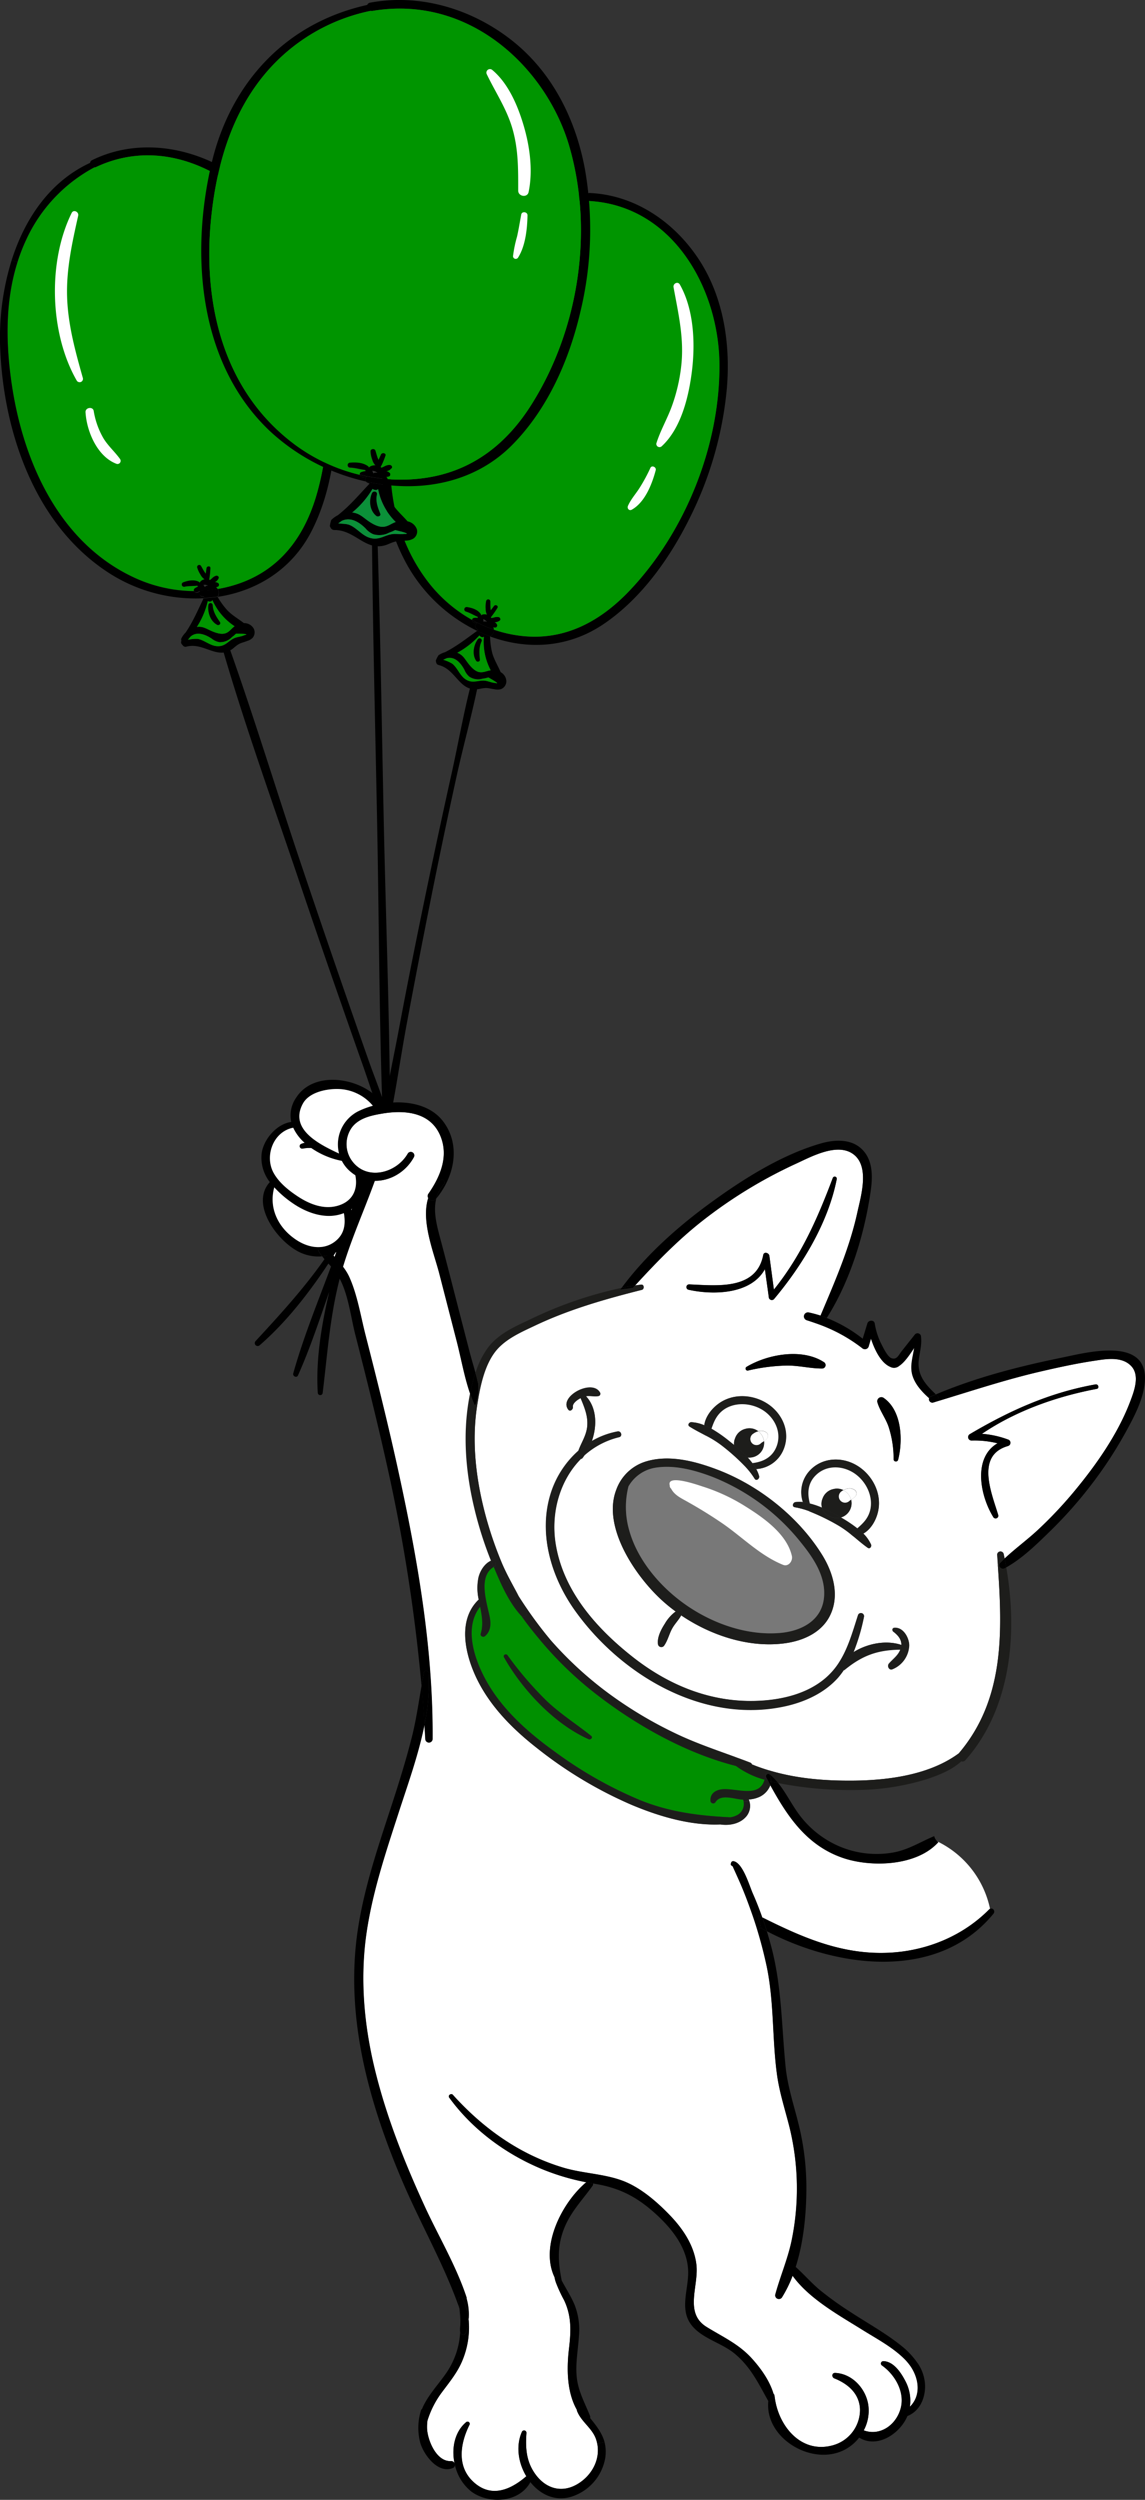 <?xml version="1.0" encoding="UTF-8"?> <svg xmlns="http://www.w3.org/2000/svg" viewBox="0 0 419.53 915.69"><rect x="0" y="0" width="419.53" height="915.69" fill="#333333" stroke="none"/> <defs> <style>.cls-1{fill:#fff;}.cls-2{fill:#1d1d1b;}.cls-3{fill:#009000;}.cls-4{fill:#787878;}.cls-5{fill:#009500;}.cls-6{fill:#0b9039;}</style> </defs> <title>Лайка1</title> <g id="Слой_2" data-name="Слой 2"> <g id="Слой_30" data-name="Слой 30"> <path class="cls-1" d="M276.74,541.89c.62,1,1.9,0,1.65-.95a11.62,11.62,0,0,0-1.06-2.57,11.52,11.52,0,0,0,9.71-6.55c2.68-5.67.7-12.06-3.81-16s-11.94-5.54-17.83-2.56c-3.42,1.73-6.63,5.31-7.13,9.07a13.59,13.59,0,0,0-4.73-1.12c-.79,0-1.5,1-.67,1.58,1.95,1.24,4,2.25,5.95,3.31a37.5,37.5,0,0,1,6.31,4,77.57,77.57,0,0,1,8.36,7.57A27.4,27.4,0,0,1,276.74,541.89ZM301.61,570c-8.66-14.08-23.43-25.85-39.14-31.66-8-3-17.47-5.38-25.89-2.65a16.69,16.69,0,0,0-10.49,10.15c-5.43,13.88,7.37,32.32,17.23,41.07,1.42,1.26,2.91,2.47,4.49,3.62a14.58,14.58,0,0,0-3.95,4.45c-1.3,2-2.82,4.88-2.53,7.35a1.25,1.25,0,0,0,2.31.63c1.32-1.9,1.82-4.34,3-6.37.92-1.61,2.33-3,3.2-4.64,10.88,7.37,24.73,11.94,37.74,10.27,6.73-.86,13.54-3.81,16.7-10C308,584.94,305.65,576.58,301.61,570Zm28.9,32.79c-5.53-1.85-12.35-.6-17.53,2.65a73.29,73.29,0,0,0,3.84-13,1.14,1.14,0,0,0-2.19-.6c-2,6.18-3.69,12.42-7.2,17.69a26,26,0,0,1-5.07,5.67c-6.49,5.4-15.24,7.54-23.5,8-17.7,1-33.7-5.55-47.35-16.44-13.15-10.47-25-24-27.74-41.15-1.79-11.35,1.56-23.19,9.27-31a.94.94,0,0,0,.67-.37c.25-.31.5-.63.73-1a29.35,29.35,0,0,1,12.66-6.62c1.36-.33.77-2.32-.57-2.07a29.45,29.45,0,0,0-9.43,3.52c2-5.59,1.82-12.23-2.17-16.45,1.58-.26,3.13.27,4.68-.07a.85.85,0,0,0,.5-1.23c-2.9-5.21-15.33,1.52-11.63,6.22.7.88,1.82-.12,1.68-1-.2-1.27,1.41-2.5,2.82-3.24,1.34,3.25,2.66,6.23,2.46,9.92s-2.15,6.24-3.27,9.38a34.9,34.9,0,0,0-10.44,16.58c-4.12,14.38.62,29.86,9,41.74,16.95,23.89,47.24,41.81,77.14,35.25,7.23-1.59,14.43-4.88,19.41-10.51a28.73,28.73,0,0,0,2-2.62,1.53,1.53,0,0,0,.41-.23c6.52-5.34,12.12-7.29,20.41-7.39-.77,2.19-2.69,3.46-4.18,5.18-.72.84-.05,2.47,1.19,2a9.86,9.86,0,0,0,6.22-8.75c0-2.83-2.19-6.7-5.43-6.38a.73.73,0,0,0-.36,1.35C329.32,599.26,330.56,600.73,330.51,602.79ZM178.1,555.08c-3.45-13-5.09-26.68-3-40,.14-.91.29-1.84.46-2.79,1-5.68,2.54-11.88,5.8-16.41,3.54-4.94,9.65-7.56,15-10.09,12.54-5.94,25.69-9.68,39.09-13.06,1-.26.86-2.07-.26-1.92-.74.1-1.48.2-2.22.32,7.79-8.5,15.7-16.67,24.83-23.83a171.7,171.7,0,0,1,34.46-20.94c5.39-2.47,14.57-7.45,20.37-3.51,6.4,4.34,3.13,15.23,1.81,21.26-2.92,13.42-8.27,25.53-13.55,38.06-1.38-.44-2.78-.82-4.21-1.13a1.47,1.47,0,0,0-.79,2.84c1.53.48,3,1,4.5,1.53a58.51,58.51,0,0,1,15.79,8.68,1.46,1.46,0,0,0,2.4-.64l.84-2.85c1.38,4.23,3.72,8.94,7.05,10.35a2.89,2.89,0,0,0,3.21-.3c2.08-1.37,3.92-4.15,5.59-6.68-.45,3.53-1.76,6.94-.5,10.56,1.1,3.17,3.47,5.66,5.93,7.89a1.24,1.24,0,0,0,1.42,1.61l.89-.27.26-.08c12.68-3.82,25.2-8,38.12-11,6.63-1.55,13.32-3,20.06-4,4.18-.64,9.78-1.55,13.17,1.83s1.23,9.28-.28,13.25c-4.59,12-12.64,23.42-20.85,33.26A153.87,153.87,0,0,1,381,560.21c-4,3.82-8.63,7.14-12.68,10.94-.12-.59-.24-1.18-.37-1.76a1.21,1.21,0,0,0-2.36.32l.27,3.88c1.69,24.31,2.56,49.1-14.3,68.91l0,0c-10.73,7.91-25.8,9.86-38.67,10-10.69.09-21-.79-30.9-3.78-2.08-.62-4.15-1.34-6.19-2.16a1.21,1.21,0,0,0-.74-.71c-1.62-.63-3.24-1.23-4.86-1.82l-.29-.11c-7.57-2.77-15.16-5.33-22.47-8.87a150.37,150.37,0,0,1-24.86-15,134.63,134.63,0,0,1-20.49-18.93,152.14,152.14,0,0,1-11.84-16.26c-2.18-4.1-4.5-8.12-6.29-12.43A139.42,139.42,0,0,1,178.1,555.08Zm224-46.08c1.08-.2.62-1.83-.45-1.64-16.81,3-31.48,9.59-46.07,18.22a1.26,1.26,0,0,0,.63,2.33,35.17,35.17,0,0,1,9.54,1c-9.08,5.32-6.41,19.25-1.47,27.16a1,1,0,0,0,1.77-.75c-2.29-7.79-8.55-22,3.58-25.42a1.23,1.23,0,0,0,0-2.35,34.58,34.58,0,0,0-9.58-2.1C372.52,517,387.39,511.78,402.08,509Zm-72.77,26c1.83-7.08,1.41-18.2-5.4-22.77a1.5,1.5,0,0,0-2.18,1.68c1,3.35,3.28,6.12,4.29,9.55a37.49,37.49,0,0,1,1.64,11.31A.84.84,0,0,0,329.31,535Zm-7.05,17c.53-6.58-3.58-12.78-9.11-15.53-5.38-2.68-12-2.1-16.27,2.53a11.53,11.53,0,0,0-2.41,11.46,12.13,12.13,0,0,0-2.76,0c-1,.12-1.43,1.69-.26,1.88a28,28,0,0,1,5.21,1.42,78.17,78.17,0,0,1,10.12,4.86,37,37,0,0,1,6.05,4.3c1.75,1.45,3.45,2.94,5.35,4.28.8.57,1.53-.49,1.21-1.21a13.61,13.61,0,0,0-2.82-4C319.86,560.16,322,555.83,322.26,552ZM306.84,432.14a.76.76,0,0,0-1.46-.4c-5.62,14.93-11.58,28.46-21.58,40.88l-1.65-12.35c-.16-1.15-2-1.71-2.26-.31-2.53,13.07-17.34,11.13-27.22,10.74a1,1,0,0,0-.26,1.94c9.43,2.11,23.09,1.62,28.1-7.53.48,3.5,1,7,1.45,10.5a1.12,1.12,0,0,0,1.87.5C294.22,463.74,303.68,448.2,306.84,432.14Zm-5.32,69.4a1.26,1.26,0,0,0,.63-2.33c-8-5.22-20.64-2.91-28.37,1.72a.74.74,0,0,0,.56,1.35,67.76,67.76,0,0,1,14.25-1.83C293,500.42,297.18,501.57,301.52,501.54Z" transform="translate(-0.25 -0.25)"></path> <path d="M174.11,514.82c-.6-1.33-1.13-2.7-1.61-4.1a64.19,64.19,0,0,1,1.94-7.63c.37,1.34.72,2.68,1,4a15.46,15.46,0,0,1-.25,5.09C174.88,514,174.39,515.43,174.11,514.82Z" transform="translate(-0.25 -0.25)"></path> <path class="cls-2" d="M181.86,573.72a10.13,10.13,0,0,1-.21-2.18,4.75,4.75,0,0,0-1.49.39,137.26,137.26,0,0,1-5.93-18.53c-3.27-13.35-4.5-27.34-2.06-40.94q.15-.86.33-1.74c.48,1.4,1,2.77,1.61,4.1.28.61.77-.78,1.11-2.61l.31.06c-.17,1-.32,1.88-.46,2.79-2.06,13.34-.42,27.06,3,40A139.42,139.42,0,0,0,184,572.44c1.79,4.31,4.11,8.33,6.29,12.43-1.58-2.38-3.19-4.76-4.88-7.1-.51-.71-1.87-.32-1.53.64a57.73,57.73,0,0,0,7.43,13.81l-.1-.09c-4.43-4.81-7.23-11.24-9.77-17.2-.1-.25-.21-.49-.3-.74a6.63,6.63,0,0,1,.79-.43Z" transform="translate(-0.25 -0.25)"></path> <path class="cls-2" d="M175.22,512.21a15.46,15.46,0,0,0,.25-5.09c-.31-1.35-.66-2.69-1-4h0a31.4,31.4,0,0,1,4.67-9.37c3.71-4.84,9.57-7.51,14.93-10A147,147,0,0,1,228,472l-.49.66c.74-.14,1.49-.24,2.24-.33l.75-.09.79-.15a3.32,3.32,0,0,1,.82-.09l.8-.88c.74-.12,1.48-.22,2.22-.32,1.12-.15,1.3,1.66.26,1.92-13.4,3.38-26.55,7.12-39.09,13.06-5.34,2.53-11.45,5.15-15,10.09-3.26,4.53-4.81,10.73-5.8,16.41Z" transform="translate(-0.25 -0.25)"></path> <path class="cls-1" d="M171,887.54c-4.23,3.56-5.37,9.59-4.19,15.11a1.27,1.27,0,0,0-1.23-.9c-5.56.36-8.77-8-8.86-12.13a17.9,17.9,0,0,1,.15-2.68,34.14,34.14,0,0,1,5.4-10.54c2.67-3.59,5.5-7,7.27-11.19a31.37,31.37,0,0,0,2.39-15.4,22.46,22.46,0,0,0-.77-7.61l0-.34c-3.8-11.58-10.34-22.51-15.35-33.4-7.09-15.45-13.46-31.31-17.68-47.8-4.15-16.19-6-33-4-49.63,2-16,7.15-31.46,12.08-46.76,3.29-10.19,7.3-21.24,9.51-32.33q.18,2.7.33,5.4a1.33,1.33,0,0,0,2.65,0c.06-8.1-.24-16.2-.84-24.29-1.84-25-6.49-50-11.82-74.39-3.62-16.56-7.73-33-11.93-49.42-1.77-6.92-3-14.56-5.88-21.1-1.51-3.37-4-5.89-6.37-8.56a12.39,12.39,0,0,0,7-16.37c3.46-2.45,5.76-6.87,5-11,6.85,2,14.46-1.56,18-8.09a1.29,1.29,0,0,0-2.23-1.3c-4.17,7.27-15.36,10.23-20.73,2.23a10.48,10.48,0,0,1,.3-11.9c2.57-3.38,7-4.35,11-5,8.53-1.46,18.19-.54,21.63,8.78,2.72,7.33-.45,14.57-4.63,20.59a1.41,1.41,0,0,0-.06,1.56c-2.7,8.42,2,19.84,4,27.51l6.45,25.05c1.6,6.21,2.75,12.92,4.87,19.08q-.18.88-.33,1.74c-2.44,13.6-1.21,27.59,2.06,40.94a137.26,137.26,0,0,0,5.93,18.53c-2.27,1-3.92,3.56-4.56,6.05a19.27,19.27,0,0,0,.07,8.18c-7.34,7-5.31,18.26-1.75,26.68,4.79,11.32,13.64,20.32,23.19,27.78a153.27,153.27,0,0,0,34.33,20.61c10,4.22,21.62,7.75,32.76,7.28,3.18.49,6.75-.18,9-2.41a6,6,0,0,0,1.62-6.15,3.65,3.65,0,0,0-.25-.53,11.07,11.07,0,0,0,4.07-1,7.74,7.74,0,0,0,3.87-4.23c6.27,11.45,13.28,21.94,26.29,26.53,10.29,3.64,27.28,3.26,35.26-5.65a2.88,2.88,0,0,1-.52-.4A35.54,35.54,0,0,1,363,699.44a1.08,1.08,0,0,0-.31.23C351.93,710.5,337,715.89,321.81,715.6c-15.51-.31-28.86-6.31-42.27-13-1.05-3-2.21-5.89-3.48-8.76s-3.71-11.46-7.19-11.85a.77.77,0,0,0-.74.56l-.12.37a.64.64,0,0,0,.3.72l.18.09a.45.45,0,0,0,.23.2c.22.52.45,1.05.69,1.56.73,1.62,1.47,3.24,2.17,4.86,1.47,3.41,2.79,6.88,4,10.38.73,2,1.42,4.13,2.05,6.21q2,6.59,3.47,13.34c2.83,13.38,2,26.78,3.87,40.19.92,6.53,3,12.79,4.59,19.18a94.38,94.38,0,0,1,.73,41.22c-1.42,6.85-4.18,13.16-6,19.86a1.35,1.35,0,0,0,2.46,1,46,46,0,0,0,3.89-7.9c6,8.41,17,14.47,25.42,19.72,5.35,3.34,11.34,6.46,15.79,11a19,19,0,0,1,1.91,2.31c3.26,4.72,4,10.86-.14,15a15.34,15.34,0,0,0-1.66-9.43c-1.59-3.07-4.32-7.22-8.1-7.28a.87.87,0,0,0-.44,1.61c4.55,3.21,8.11,9.21,7,14.89-1.27,6.42-7.39,11.17-13.7,8.86a15.29,15.29,0,0,0,1.68-9.19c-.85-6.06-5.92-11.63-12.2-11.86-1.23-.05-1.26,1.6-.27,2,5.07,2,9.32,5.67,9.42,11.56a13.51,13.51,0,0,1-9.74,12.88c-11.37,3.3-19.59-6.27-21.34-16.41-.1-.58-.18-1.17-.24-1.75a1.06,1.06,0,0,0-.36-.68c-1.42-4.75-4.53-9.12-7.77-12.74-4.88-5.46-10.71-8-16.78-11.75-8.31-5.15-2.75-15.08-3.71-22.9-.85-6.94-4.91-13-9.63-17.91s-10.81-10.24-17.34-12.7c-6.94-2.61-14.71-2.69-21.85-4.84-16-4.8-29.33-14.38-40.41-26.66-.64-.7-1.91.25-1.34,1,8.35,11.48,20.21,20.33,33.22,25.87a83.86,83.86,0,0,0,17,5.15C206.21,807,198,823,203.42,834.37a13.11,13.11,0,0,0,.41,1.64,51.77,51.77,0,0,0,3.08,6.73c2.83,5.91,2.58,11.48,1.83,17.81-.85,7.23-.85,15.82,2.89,22.43a1.07,1.07,0,0,0,.08.45c1.57,4,5.64,6.3,7,10.48a12.85,12.85,0,0,1,.38,1.48c1.14,5.82-1.93,11.51-7,14.62-6.17,3.8-12.37,1.66-16.16-4.17-3-4.54-3.15-9.25-2.78-14.47a.88.88,0,0,0-1.63-.44c-2.34,5.13-1.38,11.44,1.57,16.37-5.59,4.82-12.55,8.11-19.13,2.29s-5.08-14.26-1.72-21.08A.8.8,0,0,0,171,887.54Z" transform="translate(-0.25 -0.25)"></path> <path class="cls-2" d="M260.31,525.51a1,1,0,0,1-1.42.43.76.76,0,0,1-.34-.41,7.07,7.07,0,0,1-.28-3.22,22.07,22.07,0,0,1,2.68,1.31Z" transform="translate(-0.25 -0.25)"></path> <path class="cls-1" d="M280,528.28l-.61.38-.19.15-.15.13a2.29,2.29,0,1,1-2.78-3.59,5.27,5.27,0,0,1,1.76-.83,5.37,5.37,0,0,1,2.12,3.59s0,0,0,.06Z" transform="translate(-0.25 -0.25)"></path> <path class="cls-2" d="M276,536.22c3.85-.45,7.23-2.09,8.79-6,2-5-.44-10.3-4.66-13.18-4-2.75-10-3.44-14.34-.58-2.83,1.86-3.85,4.38-4.79,7.16a22.07,22.07,0,0,0-2.68-1.31c.5-3.76,3.71-7.34,7.13-9.07,5.89-3,13.19-1.52,17.83,2.56s6.49,10.35,3.81,16a11.52,11.52,0,0,1-9.71,6.55A16.63,16.63,0,0,0,276,536.22Z" transform="translate(-0.25 -0.25)"></path> <path d="M203.42,834.37C198,823,206.21,807,215.05,799.62l2.5.45a1.12,1.12,0,0,1-.22.89c-3.58,5-7.73,9.23-10.15,15-2.84,6.74-2.5,12.73-1.13,19.63l-2.22.44A13.11,13.11,0,0,1,203.42,834.37Z" transform="translate(-0.25 -0.25)"></path> <path class="cls-2" d="M258.82,526.08c-2-1.06-4-2.07-5.95-3.31-.83-.53-.12-1.61.67-1.58a13.59,13.59,0,0,1,4.73,1.12,7.07,7.07,0,0,0,.28,3.22.76.76,0,0,0,.34.41Z" transform="translate(-0.25 -0.25)"></path> <path class="cls-2" d="M274,536.36a.7.7,0,0,0-.39,1.22l-.07.06a77.57,77.57,0,0,0-8.36-7.57,37.5,37.5,0,0,0-6.31-4l.07-.14a1,1,0,0,0,1.42-.43l.64-1.89a50,50,0,0,1,6.58,4.58c.55.43,1.12.89,1.7,1.37a5,5,0,0,0,.63,2,4.51,4.51,0,0,0,2.23,1.93,5.94,5.94,0,0,0,2.14.67,25.71,25.71,0,0,1,1.72,2.06A19,19,0,0,1,274,536.36Z" transform="translate(-0.25 -0.25)"></path> <path class="cls-2" d="M247.43,635.08c7.31,3.54,14.9,6.1,22.47,8.87-1.15-.27-2.32,1.18-1.26,2.12.43.38.86.74,1.32,1.09-18.24-4.61-36.29-14.74-50.9-26a132.49,132.49,0,0,1-20.7-19.82c-2.41-2.88-4.86-5.92-7.1-9.11,1,.93,2.36-.43,1.84-1.59-.88-2-1.85-3.87-2.86-5.76a152.14,152.14,0,0,0,11.84,16.26,134.63,134.63,0,0,0,20.49,18.93A150.37,150.37,0,0,0,247.43,635.08Z" transform="translate(-0.25 -0.25)"></path> <path class="cls-2" d="M183.83,578.41c-.34-1,1-1.35,1.53-.64,1.69,2.34,3.3,4.72,4.88,7.1,1,1.89,2,3.8,2.86,5.76.52,1.16-.83,2.52-1.84,1.59A57.73,57.73,0,0,1,183.83,578.41Z" transform="translate(-0.25 -0.25)"></path> <path d="M281,651.29a.86.86,0,0,1,1-1.24.64.64,0,0,1,.1.13,4.54,4.54,0,0,1,.67,2.63c-.38-.09-.76-.18-1.14-.29Z" transform="translate(-0.25 -0.25)"></path> <path d="M169.54,865.21c-1.77,4.16-4.6,7.6-7.27,11.19a34.14,34.14,0,0,0-5.4,10.54,17.9,17.9,0,0,0-.15,2.68c.09,4.17,3.3,12.49,8.86,12.13a1.27,1.27,0,0,1,1.23.9l.08.34a1.13,1.13,0,0,1-.63,1.27c-5.33,2.32-10.59-4.51-12-9.12a21.42,21.42,0,0,1,.33-12.23,3.74,3.74,0,0,0,.29-.25c1.9-4.66,5.79-8.76,8.56-12.71a29.17,29.17,0,0,0,5.43-15.55c.06,1,1.56,1.51,2,.49a16.21,16.21,0,0,0,1.09-5.08A31.37,31.37,0,0,1,169.54,865.21Z" transform="translate(-0.25 -0.25)"></path> <path class="cls-3" d="M272.35,659.46h.18a4.4,4.4,0,0,1,.23.82,4.58,4.58,0,0,1-2.74,5,7.25,7.25,0,0,1-2.18.64c-11.51-.58-22.17-1.9-33-6.28a149.92,149.92,0,0,1-31-17.55c-8.71-6.24-17.17-13.49-23.14-22.48-5.38-8.09-11.43-22.11-4.49-30.86.65,3.31,1.22,6.59.22,9.88-.29.95.89,1.47,1.56.91,2.25-1.91,2.21-4.76,1.62-7.48-1.21-5.64-4.05-14.44,1.53-17.85.09.25.2.49.3.74,2.54,6,5.34,12.39,9.77,17.2l.1.09c2.24,3.19,4.69,6.23,7.1,9.11a132.49,132.49,0,0,0,20.7,19.82c14.61,11.27,32.66,21.4,50.9,26a31.91,31.91,0,0,0,10.42,5c-1.84,6.65-9.54,3.37-14.88,3.52-2.64.08-5.18,1.36-4.95,4.32a1,1,0,0,0,1.78.49C264.33,657.19,269.2,659.33,272.35,659.46Zm-56.42-22.14c.72.32,1.68-.61.93-1.21-5.4-4.31-11.19-8-16.25-12.71a127.93,127.93,0,0,1-14.39-16.78c-.56-.75-1.77-.11-1.28.75C191.62,619.18,203.36,631.76,215.93,637.32Z" transform="translate(-0.25 -0.25)"></path> <path class="cls-1" d="M280.18,528.11a5.37,5.37,0,0,0-2.12-3.59,4.94,4.94,0,0,1,.53-.1,3.17,3.17,0,0,1,2.6.68,1.61,1.61,0,0,1,.25,1.93,5,5,0,0,1-1.25,1.14S280.18,528.13,280.18,528.11Z" transform="translate(-0.25 -0.25)"></path> <path class="cls-2" d="M277.33,538.37a8.55,8.55,0,0,1-3.59-.68.78.78,0,0,1-.18-.11.7.7,0,0,1,.39-1.22,19,19,0,0,0,2-.14A16.63,16.63,0,0,1,277.33,538.37Z" transform="translate(-0.25 -0.25)"></path> <path d="M110.46,419.31a5.26,5.26,0,0,1,1.39-.45,16.6,16.6,0,0,1-4.17-5.53c-7.41,1.46-10.57,10.48-7.15,16.6,2,3.64,5.65,6.5,9.1,8.74,4.12,2.67,9.16,4.63,14.11,3.31,5.68-1.52,7.75-6,6.7-11.24a13.65,13.65,0,0,1-1.53-1.07,12.77,12.77,0,0,1-3.41-4.16,29.44,29.44,0,0,1-11.22-4.72c-.41,0-.82,0-1.22,0-.72,0-1.42.2-2.13.26A.93.93,0,0,1,110.46,419.31Zm-1.22,35.38c4.15,2.61,9.47,3.52,13.61.43,3.64-2.72,4.11-6.52,3.39-10.5-6.35,2.54-13.55,0-18.94-3.76a38.23,38.23,0,0,1-6.55-5.68C98.61,442.81,102.23,450.28,109.24,454.69ZM162.9,434c.62-.72-.22-2.08-1.1-1.42a12.92,12.92,0,0,0-4.63,6.53,1.41,1.41,0,0,1,.06-1.56c4.18-6,7.35-13.26,4.63-20.59-3.44-9.32-13.1-10.24-21.63-8.78-4,.68-8.43,1.65-11,5a10.48,10.48,0,0,0-.3,11.9c5.37,8,16.56,5,20.73-2.23a1.29,1.29,0,0,1,2.23,1.3c-3.56,6.53-11.17,10.07-18,8.09.79,4.1-1.51,8.52-5,11a12.39,12.39,0,0,1-7,16.37c-.7-.78-1.38-1.58-2-2.42l-.14.11a7.75,7.75,0,0,1-2,.7c-.33,0-.65.09-1,.12a14.67,14.67,0,0,0,1.5,2.33,15.83,15.83,0,0,1-7.38-1.14c-8.22-3.31-19.38-17.72-11.75-26.06a14.45,14.45,0,0,1-3-10.45c.65-5.18,5.49-10.85,10.84-11.58a11.41,11.41,0,0,1,1.83-8.93c6.71-10.45,24.61-7.11,31.08,1.57a1.43,1.43,0,0,1,.27.72c8.28-1.47,17.6-.05,22.53,6.51,6.56,8.74,4,20.27-2.56,28.16A13.1,13.1,0,0,1,162.9,434ZM131.53,407.3a30.83,30.83,0,0,1,5.33-2,17,17,0,0,0-12.11-6.1c-4.41-.24-11.16,1-13.52,5.32-5.09,9.36,5.83,14.84,13.24,18.29A13.63,13.63,0,0,1,131.53,407.3Z" transform="translate(-0.25 -0.25)"></path> <path d="M168.19,842.52c-.1-.74.87-1.3,1.3-.54a20.83,20.83,0,0,1,2.44,7.83,16.21,16.21,0,0,1-1.09,5.08c-.43,1-1.93.46-2-.49s.09-2,.08-3.08c.07-1.42.16-2.82.12-4.25-.15-.44-.3-.88-.47-1.32C168.47,844.69,168.34,843.61,168.19,842.52Z" transform="translate(-0.25 -0.25)"></path> <path d="M169.49,842c-.43-.76-1.4-.2-1.3.54.15,1.09.28,2.17.39,3.23-5.61-16-14.21-30.86-20.84-46.38-12.52-29.39-21.31-61-16.26-93.09,2.53-16.12,8-31.59,13-47.06,2.42-7.47,4.72-15,6.65-22.59,1.59-6.28,2.48-12.63,3.6-19q.65,7.13,1.1,14.27c-2.21,11.09-6.22,22.14-9.51,32.33C141.35,679.57,136.15,695,134.2,711c-2,16.65-.19,33.44,4,49.63,4.22,16.49,10.59,32.35,17.68,47.8,5,10.89,11.55,21.82,15.35,33.4l0,.34a22.46,22.46,0,0,1,.77,7.61A20.83,20.83,0,0,0,169.49,842Z" transform="translate(-0.25 -0.25)"></path> <path class="cls-2" d="M249,590c.66-.22,1.47.51,1.2,1.19a6.48,6.48,0,0,1-.38.8c-.69-.46-1.36-.93-2-1.42A5.65,5.65,0,0,1,249,590Z" transform="translate(-0.25 -0.25)"></path> <path d="M161.8,432.55c.88-.66,1.72.7,1.1,1.42a13.1,13.1,0,0,0-2.79,5.25c-.08.11-.17.21-.26.32a1.66,1.66,0,0,1-2.68-.46A12.92,12.92,0,0,1,161.8,432.55Z" transform="translate(-0.25 -0.25)"></path> <path d="M282.52,654.15c-.29-.54-.59-1.08-.88-1.63.38.11.76.2,1.14.29A4.68,4.68,0,0,1,282.52,654.15Z" transform="translate(-0.25 -0.25)"></path> <path d="M154.69,617.67a626.68,626.68,0,0,0-12.53-80.12c-3.59-16.2-7.61-32.3-11.72-48.38-1.81-7.06-2.72-16.36-6.89-22.47-1.56-2.29-3.64-4.16-5.26-6.28a13.3,13.3,0,0,0,3.64-.84c2.35,2.67,4.86,5.19,6.37,8.56,2.93,6.54,4.11,14.18,5.88,21.1,4.2,16.41,8.31,32.86,11.93,49.42,5.33,24.4,10,49.35,11.82,74.39l-.6.05c-.06-.94-1.53-1.27-1.74-.23Q155.11,615.27,154.69,617.67Z" transform="translate(-0.25 -0.25)"></path> <path d="M300,484.25a.8.8,0,0,0,.4,1.08l0,.06c-1.47-.55-3-1.05-4.5-1.53a1.47,1.47,0,0,1,.79-2.84c1.43.31,2.83.69,4.21,1.13Z" transform="translate(-0.25 -0.25)"></path> <path d="M167.63,491.64l-6.45-25.05c-2-7.67-6.71-19.09-4-27.51a1.66,1.66,0,0,0,2.68.46c.09-.11.18-.21.26-.32-1.33,5.1.4,10.72,1.79,16,1.75,6.6,3.44,13.21,5.14,19.82s3.41,13.23,5.12,19.84c.69,2.71,1.52,5.45,2.28,8.21h0a64.19,64.19,0,0,0-1.94,7.63C170.38,504.56,169.23,497.85,167.63,491.64Z" transform="translate(-0.25 -0.25)"></path> <path d="M157.33,613.1a74.05,74.05,0,0,1-1.54,18.84q-.45-7.16-1.1-14.27.42-2.4.9-4.8C155.8,611.83,157.27,612.16,157.33,613.1Z" transform="translate(-0.25 -0.25)"></path> <path d="M229.77,472.32c-.75.09-1.5.19-2.24.33L228,472c1.63-.34,3.27-.63,4.91-.88l-.8.88a3.32,3.32,0,0,0-.82.09l-.79.15Z" transform="translate(-0.25 -0.25)"></path> <path class="cls-2" d="M248.68,586c10.2,8.07,24.12,13.55,37.36,12.42,7.78-.66,15.29-4.49,16.12-12.93.76-7.68-3.81-14.48-8.47-20.22a78.22,78.22,0,0,0-32.36-24c-6.35-2.43-13.7-4.46-20.55-3.43a13.94,13.94,0,0,0-10.26,6.91,30.74,30.74,0,0,0,.25,16C233.49,570.64,240.58,579.59,248.68,586Zm1.52,5.17c.27-.68-.54-1.41-1.2-1.19a5.65,5.65,0,0,0-1.19.57c-1.58-1.15-3.07-2.36-4.49-3.62-9.86-8.75-22.66-27.19-17.23-41.07a16.69,16.69,0,0,1,10.49-10.15c8.42-2.73,17.92-.3,25.89,2.65,15.71,5.81,30.48,17.58,39.14,31.66,4,6.58,6.35,14.94,2.65,22.2-3.16,6.21-10,9.16-16.7,10-13,1.67-26.86-2.9-37.74-10.27A6.48,6.48,0,0,0,250.2,591.15Z" transform="translate(-0.25 -0.25)"></path> <path d="M232.93,471.11c-1.64.25-3.28.54-4.91.88,9-12.14,20.71-22.53,32.87-31.36C272.77,432,286.71,423.21,301,419.1c5.34-1.54,11.78-1.81,15.73,2.83,3.43,4,3.24,9.76,2.53,14.68-2.23,15.57-7.48,32.88-16.06,46.37-.76-.3-1.53-.58-2.3-.83,5.28-12.53,10.63-24.64,13.55-38.06,1.32-6,4.59-16.92-1.81-21.26-5.8-3.94-15,1-20.37,3.51a171.7,171.7,0,0,0-34.46,20.94C248.63,454.44,240.72,462.61,232.93,471.11Z" transform="translate(-0.25 -0.25)"></path> <path d="M389.56,497.5c8.68-1.78,30.69-7.65,30.2,8.06-.21,6.79-4.08,13.9-7.29,19.71a151.38,151.38,0,0,1-12.71,19.28,156.68,156.68,0,0,1-14.53,16.36c-4.88,4.76-10.28,10.12-16.29,13.47-.18-1.09-.39-2.16-.6-3.23,4.05-3.8,8.64-7.12,12.68-10.94A153.87,153.87,0,0,0,393.45,547c8.21-9.84,16.26-21.21,20.85-33.26,1.51-4,3.77-9.77.28-13.25s-9-2.47-13.17-1.83c-6.74,1-13.43,2.47-20.06,4-12.92,3-25.44,7.18-38.12,11a1.26,1.26,0,0,0,.45-2.11l-.54-.52C358,504.74,373.85,500.7,389.56,497.5Z" transform="translate(-0.25 -0.25)"></path> <path d="M401.63,507.36c1.07-.19,1.53,1.44.45,1.64-14.69,2.78-29.56,8-42.05,16.47a34.58,34.58,0,0,1,9.58,2.1,1.23,1.23,0,0,1,0,2.35c-12.13,3.44-5.87,17.63-3.58,25.42a1,1,0,0,1-1.77.75c-4.94-7.91-7.61-21.84,1.47-27.16a35.17,35.17,0,0,0-9.54-1,1.26,1.26,0,0,1-.63-2.33C370.15,517,384.82,510.33,401.63,507.36Z" transform="translate(-0.25 -0.25)"></path> <path class="cls-2" d="M368.94,574.38c4.25,24.15,1.78,51.67-14.91,70.57a1.44,1.44,0,0,1-1.58.49c-3.43,3.15-8.08,5-12.49,6.48a89.09,89.09,0,0,1-25.27,4,137,137,0,0,1-25.34-1.82c-1.3-.21-2.63-.45-4-.73a22.74,22.74,0,0,0-3-3.17.86.86,0,0,0-.34-.18.63.63,0,0,0-.35-.22l.32-1.08c9.9,3,20.21,3.87,30.9,3.78,12.87-.12,27.94-2.07,38.67-10l0,0c16.86-19.81,16-44.6,14.3-68.91l.5,0a1.33,1.33,0,0,0,1.95,1.16Z" transform="translate(-0.25 -0.25)"></path> <path d="M368.94,574.38l-.61.34a1.33,1.33,0,0,1-1.95-1.16,1.22,1.22,0,0,1,.38-.88c.51-.52,1-1,1.58-1.53C368.55,572.22,368.76,573.29,368.94,574.38Z" transform="translate(-0.25 -0.25)"></path> <path class="cls-2" d="M368,569.39c.13.58.25,1.17.37,1.76-.54.5-1.07,1-1.58,1.53a1.22,1.22,0,0,0-.38.88l-.5,0-.27-3.88A1.21,1.21,0,0,1,368,569.39Z" transform="translate(-0.25 -0.25)"></path> <path d="M363,699.44c1-.52,2.06.82,1.26,1.8-20.15,24.64-56.87,20.11-83,6.43q-.78-2.55-1.69-5.07c13.41,6.69,26.76,12.69,42.27,13,15.16.29,30.12-5.1,40.83-15.93A1.08,1.08,0,0,1,363,699.44Z" transform="translate(-0.25 -0.25)"></path> <path d="M343.68,511.55a1.26,1.26,0,0,1-.45,2.11l-.26.08a1.31,1.31,0,0,1-1.16-.32l-1.15-1a.93.93,0,0,1,.52-.53c.65-.29,1.3-.57,2-.84Z" transform="translate(-0.25 -0.25)"></path> <path d="M343.55,674.63a2.88,2.88,0,0,0,.52.4c-8,8.91-25,9.29-35.26,5.65-13-4.59-20-15.08-26.29-26.53a4.68,4.68,0,0,0,.26-1.34c.87.22,1.74.42,2.61.59,2.71,3.37,4.69,7.36,7.19,10.87a36,36,0,0,0,14.72,12.09,34.88,34.88,0,0,0,20.29,2.45c5.55-1,10-3.94,15-6a.71.71,0,0,0,0,.21A3.9,3.9,0,0,0,343.55,674.63Z" transform="translate(-0.25 -0.25)"></path> <path d="M343.14,511c-.66.27-1.31.55-2,.84a.93.93,0,0,0-.52.53c-2.46-2.23-4.83-4.72-5.93-7.89-1.26-3.62,0-7,.5-10.56-1.67,2.53-3.51,5.31-5.59,6.68a2.89,2.89,0,0,1-3.21.3c-3.33-1.41-5.67-6.12-7.05-10.35l-.84,2.85a1.46,1.46,0,0,1-2.4.64,58.51,58.51,0,0,0-15.79-8.68l0-.06a1.15,1.15,0,0,0,1.44-.31c.46-.67.9-1.35,1.34-2a52,52,0,0,1,13.25,7.63q.87-2.81,1.72-5.61c.37-1.23,2.43-1.42,2.69,0a25.66,25.66,0,0,0,2.25,7.2c.74,1.46,2.38,5,3.89,5.55,2,.66,2.48-1,3.88-2.76,1.59-2,3.17-4,4.76-6a1.29,1.29,0,0,1,2.15.56c.43,3.14-.4,5.68-.78,8.75C336.24,504,339.37,507.41,343.14,511Z" transform="translate(-0.25 -0.25)"></path> <path d="M343,513.74l-.89.27a1.24,1.24,0,0,1-1.42-1.61l1.15,1A1.31,1.31,0,0,0,343,513.74Z" transform="translate(-0.25 -0.25)"></path> <path d="M339.2,874.32c0,4.62-2.05,9.18-6.47,10.93-2.75,6.53-11.06,12-17.68,7.89a16.33,16.33,0,0,1-5.45,4.52c-11.91,6.06-29.22-4.33-27.84-17.89l2.53-.28c1.75,10.14,10,19.71,21.34,16.41A13.51,13.51,0,0,0,315.37,883c-.1-5.89-4.35-9.54-9.42-11.56-1-.39-1-2,.27-2,6.28.23,11.35,5.8,12.2,11.86a15.29,15.29,0,0,1-1.68,9.19c6.31,2.31,12.43-2.44,13.7-8.86,1.13-5.68-2.43-11.68-7-14.89a.87.87,0,0,1,.44-1.61c3.78.06,6.51,4.21,8.1,7.28a15.34,15.34,0,0,1,1.66,9.43c4.18-4.12,3.4-10.26.14-15l2.68-1A15.33,15.33,0,0,1,339.2,874.32Z" transform="translate(-0.25 -0.25)"></path> <path d="M336.48,865.91l-2.68,1a19,19,0,0,0-1.91-2.31c-4.45-4.53-10.44-7.65-15.79-11-8.41-5.25-19.39-11.31-25.42-19.72a46,46,0,0,1-3.89,7.9,1.35,1.35,0,0,1-2.46-1c1.81-6.7,4.57-13,6-19.86a94.38,94.38,0,0,0-.73-41.22C288,773.26,285.92,767,285,760.47c-1.89-13.41-1-26.81-3.87-40.19q-1.42-6.75-3.47-13.34l1.41-.43c.71.39,1.43.78,2.16,1.16q1,3.26,1.86,6.57c3.63,14.33,3.55,28.47,5,43,.82,8.23,3.71,16,5.44,24a96.34,96.34,0,0,1,2.18,20.24c0,9.14-.91,19.75-3.92,29.15,3.09,2.76,5.78,5.92,9,8.57a120.16,120.16,0,0,0,10.51,7.58c6.31,4.17,13.08,7.85,19,12.57A28.94,28.94,0,0,1,336.48,865.91Z" transform="translate(-0.25 -0.25)"></path> <path class="cls-2" d="M333.41,603a9.86,9.86,0,0,1-6.22,8.75c-1.24.44-1.91-1.19-1.19-2,1.49-1.72,3.41-3,4.18-5.18l.33-1.74c.05-2.06-1.19-3.53-2.89-4.83a.73.73,0,0,1,.36-1.35C331.22,596.29,333.39,600.16,333.41,603Z" transform="translate(-0.25 -0.25)"></path> <path class="cls-2" d="M330.51,602.79l-.33,1.74c-8.29.1-13.89,2.05-20.41,7.39a1.53,1.53,0,0,1-.41.23,36.73,36.73,0,0,0,3.62-6.71C318.16,602.19,325,600.94,330.51,602.79Z" transform="translate(-0.25 -0.25)"></path> <path d="M323.91,512.23c6.81,4.57,7.23,15.69,5.4,22.77a.84.84,0,0,1-1.65-.23A37.49,37.49,0,0,0,326,523.46c-1-3.43-3.32-6.2-4.29-9.55A1.5,1.5,0,0,1,323.91,512.23Z" transform="translate(-0.25 -0.25)"></path> <path class="cls-2" d="M313.15,536.49c5.53,2.75,9.64,9,9.11,15.53-.3,3.81-2.4,8.14-5.69,10a22.42,22.42,0,0,0-2.23-2c2.22-1.93,4.16-3.82,4.81-7.14,1-5.13-1.9-10.38-6-13.06-4.26-2.81-10.09-3.06-14,.68-3,2.93-3.27,6.68-2.23,10.41a16.54,16.54,0,0,0-2.53-.48A11.53,11.53,0,0,1,296.88,539C301.11,534.39,307.77,533.81,313.15,536.49Z" transform="translate(-0.25 -0.25)"></path> <path class="cls-2" d="M319.39,566c.32.72-.41,1.78-1.21,1.21-1.9-1.34-3.6-2.83-5.35-4.28l.1-.12a.75.75,0,0,0,.54.19,7.35,7.35,0,0,0,3.1-1A13.61,13.61,0,0,1,319.39,566Z" transform="translate(-0.25 -0.25)"></path> <path class="cls-1" d="M313.19,539.87c4.06,2.68,6.95,7.93,6,13.06-.65,3.32-2.59,5.21-4.81,7.14a48.32,48.32,0,0,0-6-4,5.42,5.42,0,0,0,3.86-5.9,6.18,6.18,0,0,0-.12-.62l.33-.21a5.3,5.3,0,0,0,1.42-1.25,1.61,1.61,0,0,0-.25-1.93,3.18,3.18,0,0,0-2.6-.68,4.9,4.9,0,0,0-1.74.58,5.29,5.29,0,0,0-3.75-.36l-.25.06a5.36,5.36,0,0,0-3.63,3.42,5,5,0,0,0-.2,3.3A27.33,27.33,0,0,0,297,551c-1-3.73-.81-7.48,2.23-10.41C303.1,536.81,308.93,537.06,313.19,539.87Z" transform="translate(-0.25 -0.25)"></path> <path class="cls-2" d="M314.63,591.87a1.14,1.14,0,0,1,2.19.6,73.29,73.29,0,0,1-3.84,13,18.92,18.92,0,0,0-5,4.52l-.51-.4C310.94,604.29,312.65,598.05,314.63,591.87Z" transform="translate(-0.25 -0.25)"></path> <path class="cls-2" d="M314.34,560.07a22.42,22.42,0,0,1,2.23,2,7.35,7.35,0,0,1-3.1,1,.75.75,0,0,1-.54-.19,1,1,0,0,1-.1-1.44Z" transform="translate(-0.25 -0.25)"></path> <path class="cls-2" d="M308.34,556.12a48.32,48.32,0,0,1,6,4l-1.51,1.31a1,1,0,0,0,.1,1.44l-.1.12a37,37,0,0,0-6.05-4.3,78.17,78.17,0,0,0-10.12-4.86l0-.09c.48.18,1.16-.23.93-.84A19.84,19.84,0,0,1,297,551a27.33,27.33,0,0,1,4.41,1.57,4.9,4.9,0,0,0,.47,1.13,4.61,4.61,0,0,0,2.24,1.94,6.09,6.09,0,0,0,2.8.71A4.78,4.78,0,0,0,308.34,556.12Z" transform="translate(-0.25 -0.25)"></path> <path class="cls-1" d="M313.58,546.21a1.61,1.61,0,0,1,.25,1.93,5.3,5.3,0,0,1-1.42,1.25l-.33.21a5.38,5.38,0,0,0-2.84-3.49,4.9,4.9,0,0,1,1.74-.58A3.18,3.18,0,0,1,313.58,546.21Z" transform="translate(-0.25 -0.25)"></path> <path class="cls-2" d="M312.2,550.22a5.42,5.42,0,0,1-3.86,5.9l-.73-.41c-1.85-1-4-2.2-6.2-3.18a5,5,0,0,1,.2-3.3,5.36,5.36,0,0,1,3.63-3.42l.25-.06a5.29,5.29,0,0,1,3.75.36,5.14,5.14,0,0,0-.55.35,2.28,2.28,0,1,0,2.77,3.59l.16-.13.19-.15.27-.17A6.18,6.18,0,0,1,312.2,550.22Z" transform="translate(-0.25 -0.25)"></path> <path class="cls-1" d="M312.08,549.6l-.27.17-.19.15-.16.13a2.28,2.28,0,1,1-2.77-3.59,5.14,5.14,0,0,1,.55-.35A5.38,5.38,0,0,1,312.08,549.6Z" transform="translate(-0.25 -0.25)"></path> <path class="cls-2" d="M313,605.44a36.73,36.73,0,0,1-3.62,6.71c-1.09.37-2.52-.69-1.68-1.85l.26-.34A18.92,18.92,0,0,1,313,605.44Z" transform="translate(-0.25 -0.25)"></path> <path class="cls-2" d="M307.68,610.3c-.84,1.16.59,2.22,1.68,1.85a28.73,28.73,0,0,1-2,2.62c-5,5.63-12.18,8.92-19.41,10.51-29.9,6.56-60.19-11.36-77.14-35.25-8.42-11.88-13.16-27.36-9-41.74a34.9,34.9,0,0,1,10.44-16.58,11.17,11.17,0,0,0-.45,1.42,1.29,1.29,0,0,0,1.32,1.53c-7.71,7.8-11.06,19.64-9.27,31,2.72,17.15,14.59,30.68,27.74,41.15,13.65,10.89,29.65,17.45,47.35,16.44,8.26-.47,17-2.61,23.5-8a26,26,0,0,0,5.07-5.67l.51.4Z" transform="translate(-0.25 -0.25)"></path> <path class="cls-2" d="M307.61,555.71l.73.41a4.78,4.78,0,0,1-1.42.19,6.09,6.09,0,0,1-2.8-.71,4.61,4.61,0,0,1-2.24-1.94,4.9,4.9,0,0,1-.47-1.13C303.64,553.51,305.76,554.68,307.61,555.71Z" transform="translate(-0.25 -0.25)"></path> <path d="M305.38,431.74a.76.76,0,0,1,1.46.4c-3.16,16.06-12.62,31.6-23,44a1.12,1.12,0,0,1-1.87-.5c-.48-3.5-1-7-1.45-10.5-5,9.15-18.67,9.64-28.1,7.53a1,1,0,0,1,.26-1.94c9.88.39,24.69,2.33,27.22-10.74.27-1.4,2.1-.84,2.26.31l1.65,12.35C293.8,460.2,299.76,446.67,305.38,431.74Z" transform="translate(-0.25 -0.25)"></path> <path d="M303.15,483c-.44.69-.88,1.37-1.34,2a1.15,1.15,0,0,1-1.44.31.8.8,0,0,1-.4-1.08l.88-2.1C301.62,482.4,302.39,482.68,303.15,483Z" transform="translate(-0.25 -0.25)"></path> <path d="M302.15,499.21a1.26,1.26,0,0,1-.63,2.33c-4.34,0-8.56-1.12-12.93-1.09a67.76,67.76,0,0,0-14.25,1.83.74.74,0,0,1-.56-1.35C281.51,496.3,294.15,494,302.15,499.21Z" transform="translate(-0.25 -0.25)"></path> <path class="cls-4" d="M293.69,565.25c4.66,5.74,9.23,12.54,8.47,20.22-.83,8.44-8.34,12.27-16.12,12.93-13.24,1.13-27.16-4.35-37.36-12.42-8.1-6.39-15.19-15.34-17.91-25.26a30.74,30.74,0,0,1-.25-16,13.94,13.94,0,0,1,10.26-6.91c6.85-1,14.2,1,20.55,3.43A78.22,78.22,0,0,1,293.69,565.25Z" transform="translate(-0.25 -0.25)"></path> <path class="cls-2" d="M297.62,552.85c.23.61-.45,1-.93.84a.59.59,0,0,1-.22-.14,8.66,8.66,0,0,1-2-3.07A16.54,16.54,0,0,1,297,551,19.84,19.84,0,0,0,297.62,552.85Z" transform="translate(-0.25 -0.25)"></path> <path class="cls-2" d="M296.69,553.69l0,.09a28,28,0,0,0-5.21-1.42c-1.17-.19-.7-1.76.26-1.88a12.13,12.13,0,0,1,2.76,0,8.66,8.66,0,0,0,2,3.07A.59.59,0,0,0,296.69,553.69Z" transform="translate(-0.25 -0.25)"></path> <path class="cls-1" d="M280.08,517c4.22,2.88,6.65,8.18,4.66,13.18-1.56,3.91-4.94,5.55-8.79,6a25.71,25.71,0,0,0-1.72-2.06c.22,0,.44,0,.67,0a5.37,5.37,0,0,0,5.29-6,5,5,0,0,0,1.25-1.14,1.61,1.61,0,0,0-.25-1.93,3.17,3.17,0,0,0-2.6-.68,4.94,4.94,0,0,0-.53.1,5.32,5.32,0,0,0-4.59-.88l-.25.07a5.32,5.32,0,0,0-3.63,3.41,4.76,4.76,0,0,0-.36,2.45c-.58-.48-1.15-.94-1.7-1.37a50,50,0,0,0-6.58-4.58c.94-2.78,2-5.3,4.79-7.16C270.11,513.6,276.06,514.29,280.08,517Z" transform="translate(-0.25 -0.25)"></path> <path d="M284.29,879.49l-2.53.28c-3.59-6.4-6.37-12.41-12.28-17.34-4.74-3.94-11.69-5.46-15.63-10.21-4.64-5.57-1.57-12.67-1.45-19.09.17-8.82-5.58-16.14-11.76-21.8-7-6.38-13.41-9.7-22.67-11.19l-.42-.07-2.5-.45a83.86,83.86,0,0,1-17-5.15c-13-5.54-24.87-14.39-33.22-25.87-.57-.79.7-1.74,1.34-1,11.08,12.28,24.45,21.86,40.41,26.66,7.14,2.15,14.91,2.23,21.85,4.84,6.53,2.46,12.56,7.7,17.34,12.7s8.78,11,9.63,17.91c1,7.82-4.6,17.75,3.71,22.9,6.07,3.77,11.9,6.29,16.78,11.75,3.24,3.62,6.35,8,7.77,12.74a1.06,1.06,0,0,1,.36.68C284.11,878.32,284.19,878.91,284.29,879.49Z" transform="translate(-0.25 -0.25)"></path> <path d="M285.39,653.4c-.87-.17-1.74-.37-2.61-.59a4.54,4.54,0,0,0-.67-2.63.64.64,0,0,0-.1-.13.86.86,0,0,1,.34.18A22.74,22.74,0,0,1,285.39,653.4Z" transform="translate(-0.25 -0.25)"></path> <path class="cls-2" d="M281.64,652.52c.29.55.59,1.09.88,1.63a7.74,7.74,0,0,1-3.87,4.23,11.07,11.07,0,0,1-4.07,1,3.65,3.65,0,0,1,.25.53l-2.07.33a4.4,4.4,0,0,0-.23-.82h-.18c-3.15-.13-8-2.27-10,1a1,1,0,0,1-1.78-.49c-.23-3,2.31-4.24,4.95-4.32,5.34-.15,13,3.13,14.88-3.52Z" transform="translate(-0.25 -0.25)"></path> <path class="cls-2" d="M282,648.75l-.32,1.08a.83.83,0,0,0-1,.74,11.26,11.26,0,0,1-.3,1.59,31.91,31.91,0,0,1-10.42-5c1.49.38,3,.72,4.46,1a1.17,1.17,0,0,0,1.37-1.59C277.83,647.41,279.9,648.13,282,648.75Z" transform="translate(-0.25 -0.25)"></path> <path class="cls-2" d="M282,650.05a.86.86,0,0,0-1,1.24l.66,1.23-1.26-.36a11.26,11.26,0,0,0,.3-1.59.83.83,0,0,1,1-.74A.63.63,0,0,1,282,650.05Z" transform="translate(-0.25 -0.25)"></path> <path d="M281.23,707.67c-.73-.38-1.45-.77-2.16-1.16a33.44,33.44,0,0,0-1.14-4.72l1.61.81Q280.45,705.12,281.23,707.67Z" transform="translate(-0.25 -0.25)"></path> <path class="cls-2" d="M280.19,528.17a5.37,5.37,0,0,1-5.29,6c-.23,0-.45,0-.67,0a50.77,50.77,0,0,0-5-4.59,4.76,4.76,0,0,1,.36-2.45,5.32,5.32,0,0,1,3.63-3.41l.25-.07a5.32,5.32,0,0,1,4.59.88,5.27,5.27,0,0,0-1.76.83,2.29,2.29,0,1,0,2.78,3.59l.15-.13.19-.15.61-.38Z" transform="translate(-0.25 -0.25)"></path> <path d="M279.54,702.6l-1.61-.81a33.44,33.44,0,0,1,1.14,4.72l-1.41.43c-.63-2.08-1.32-4.16-2.05-6.21-1.24-3.5-2.56-7-4-10.38-.7-1.62-1.44-3.24-2.17-4.86-.24-.51-.47-1-.69-1.56a.45.45,0,0,1-.23-.2l-.18-.09a.64.64,0,0,1-.3-.72l.12-.37a.77.77,0,0,1,.74-.56c3.48.39,5.95,9.06,7.19,11.85S278.49,699.64,279.54,702.6Z" transform="translate(-0.25 -0.25)"></path> <path class="cls-2" d="M278.39,540.94c.25.93-1,2-1.65.95a27.4,27.4,0,0,0-3.25-4.25l.07-.06a.78.78,0,0,0,.18.11,8.55,8.55,0,0,0,3.59.68A11.62,11.62,0,0,1,278.39,540.94Z" transform="translate(-0.25 -0.25)"></path> <path class="cls-2" d="M275.79,646.59a1.17,1.17,0,0,1-1.37,1.59c-1.49-.3-3-.64-4.46-1-.46-.35-.89-.71-1.32-1.09-1.06-.94.11-2.39,1.26-2.12l.29.11Q273,645.47,275.79,646.59Z" transform="translate(-0.25 -0.25)"></path> <path class="cls-2" d="M275.05,645.88a1.21,1.21,0,0,1,.74.71q-2.82-1.12-5.6-2.53C271.81,644.65,273.43,645.25,275.05,645.88Z" transform="translate(-0.25 -0.25)"></path> <path class="cls-2" d="M274.83,660a6,6,0,0,1-1.62,6.15c-2.26,2.23-5.83,2.9-9,2.41-11.14.47-22.79-3.06-32.76-7.28a153.27,153.27,0,0,1-34.33-20.61c-9.55-7.46-18.4-16.46-23.19-27.78-3.56-8.42-5.59-19.68,1.75-26.68a19.27,19.27,0,0,1-.07-8.18c.64-2.49,2.29-5.08,4.56-6.05.3.76.6,1.51.93,2.26-5.58,3.41-2.74,12.21-1.53,17.85.59,2.72.63,5.57-1.62,7.48-.67.56-1.85,0-1.56-.91,1-3.29.43-6.57-.22-9.88-6.94,8.75-.89,22.77,4.49,30.86,6,9,14.43,16.24,23.14,22.48a149.92,149.92,0,0,0,31,17.55c10.86,4.38,21.52,5.7,33,6.28a7.25,7.25,0,0,0,2.18-.64,4.58,4.58,0,0,0,2.74-5Z" transform="translate(-0.25 -0.25)"></path> <path class="cls-2" d="M269.23,529.57a50.77,50.77,0,0,1,5,4.59,5.94,5.94,0,0,1-2.14-.67,4.51,4.51,0,0,1-2.23-1.93A5,5,0,0,1,269.23,529.57Z" transform="translate(-0.25 -0.25)"></path> <path class="cls-2" d="M249.82,592c-.87,1.62-2.28,3-3.2,4.64-1.16,2-1.66,4.47-3,6.37a1.25,1.25,0,0,1-2.31-.63c-.29-2.47,1.23-5.32,2.53-7.35a14.58,14.58,0,0,1,3.95-4.45C248.46,591,249.13,591.49,249.82,592Z" transform="translate(-0.25 -0.25)"></path> <path class="cls-2" d="M226.53,524.64c1.34-.25,1.93,1.74.57,2.07a29.35,29.35,0,0,0-12.66,6.62,20.36,20.36,0,0,0,2.66-5.17A29.45,29.45,0,0,1,226.53,524.64Z" transform="translate(-0.25 -0.25)"></path> <path d="M221.75,894.78a14.4,14.4,0,0,1,.19,6.23,18.13,18.13,0,0,1-11.8,13.61c-6.19,2.18-11.86-.52-15.56-5.17-4,7.47-15,8.26-21.55,3.52a17.1,17.1,0,0,1-6.14-10l-.08-.34c-1.18-5.52,0-11.55,4.19-15.11a.8.8,0,0,1,1.24,1c-3.36,6.82-4.75,15.36,1.72,21.08s13.54,2.53,19.13-2.29c-3-4.93-3.91-11.24-1.57-16.37a.88.88,0,0,1,1.63.44c-.37,5.22-.17,9.93,2.78,14.47,3.79,5.83,10,8,16.16,4.17,5-3.11,8.12-8.8,7-14.62Z" transform="translate(-0.25 -0.25)"></path> <path d="M221.75,894.78l-2.68.61a12.85,12.85,0,0,0-.38-1.48c-1.34-4.18-5.41-6.45-7-10.48a1.07,1.07,0,0,1-.08-.45c-3.74-6.61-3.74-15.2-2.89-22.43.75-6.33,1-11.9-1.83-17.81a51.77,51.77,0,0,1-3.08-6.73l2.22-.44c1.56,2.93,3.36,5.71,4.68,8.77A24.79,24.79,0,0,1,212.37,856c-.32,5.06-1.34,10.1-.78,15.19s3,9.36,4.87,14.08a1.06,1.06,0,0,1,0,.7C218.78,888.83,220.86,891.47,221.75,894.78Z" transform="translate(-0.25 -0.25)"></path> <path class="cls-2" d="M220.11,510.41a.85.85,0,0,1-.5,1.23c-1.55.34-3.1-.19-4.68.07,4,4.22,4.14,10.86,2.17,16.45a31.11,31.11,0,0,0-4.93,3.55c1.12-3.14,3.07-5.83,3.27-9.38s-1.12-6.67-2.46-9.92c-1.41.74-3,2-2.82,3.24.14.86-1,1.86-1.68,1C204.78,511.93,217.21,505.2,220.11,510.41Z" transform="translate(-0.25 -0.25)"></path> <path class="cls-2" d="M216.86,636.11c.75.6-.21,1.53-.93,1.21-12.57-5.56-24.31-18.14-31-30-.49-.86.72-1.5,1.28-.75a127.93,127.93,0,0,0,14.39,16.78C205.67,628.16,211.46,631.8,216.86,636.11Z" transform="translate(-0.25 -0.25)"></path> <path class="cls-2" d="M217.1,528.16a20.36,20.36,0,0,1-2.66,5.17c-.49.43-.95.87-1.4,1.33a1.29,1.29,0,0,1-1.32-1.53,11.17,11.17,0,0,1,.45-1.42A31.11,31.11,0,0,1,217.1,528.16Z" transform="translate(-0.25 -0.25)"></path> <path class="cls-2" d="M214.44,533.33c-.23.33-.48.65-.73,1a.94.94,0,0,1-.67.37C213.49,534.2,214,533.76,214.44,533.33Z" transform="translate(-0.25 -0.25)"></path> <path class="cls-2" d="M181.86,573.72l0,0a6.63,6.63,0,0,0-.79.43c-.33-.75-.63-1.5-.93-2.26a4.75,4.75,0,0,1,1.49-.39A10.13,10.13,0,0,0,181.86,573.72Z" transform="translate(-0.25 -0.25)"></path> <path d="M169.05,847.07c0,1.43-.05,2.83-.12,4.25,0-1.81-.15-3.66-.35-5.57C168.75,846.19,168.9,846.63,169.05,847.07Z" transform="translate(-0.25 -0.25)"></path> <path d="M168.93,851.32c0,1,0,2.07-.08,3.08a.07.07,0,0,1,0,0C168.82,853.33,168.87,852.32,168.93,851.32Z" transform="translate(-0.25 -0.25)"></path> <path d="M157.93,613.05c.6,8.09.9,16.19.84,24.29a1.33,1.33,0,0,1-2.65,0q-.15-2.7-.33-5.4a74.05,74.05,0,0,0,1.54-18.84Z" transform="translate(-0.25 -0.25)"></path> <path class="cls-1" d="M136.86,405.29a30.83,30.83,0,0,0-5.33,2,13.63,13.63,0,0,0-7.06,15.5c-7.41-3.45-18.33-8.93-13.24-18.29,2.36-4.33,9.11-5.56,13.52-5.32A17,17,0,0,1,136.86,405.29Z" transform="translate(-0.25 -0.25)"></path> <path class="cls-1" d="M130.44,430.74c1.05,5.21-1,9.72-6.7,11.24-4.95,1.32-10-.64-14.11-3.31-3.45-2.24-7.07-5.1-9.1-8.74-3.42-6.12-.26-15.14,7.15-16.6a16.6,16.6,0,0,0,4.17,5.53,5.26,5.26,0,0,0-1.39.45.93.93,0,0,0,.47,1.71c.71-.06,1.41-.23,2.13-.26.4,0,.81,0,1.22,0a29.44,29.44,0,0,0,11.22,4.72,12.77,12.77,0,0,0,3.41,4.16A13.65,13.65,0,0,0,130.44,430.74Z" transform="translate(-0.25 -0.25)"></path> <path class="cls-1" d="M126.24,444.62c.72,4,.25,7.78-3.39,10.5-4.14,3.09-9.46,2.18-13.61-.43-7-4.41-10.63-11.88-8.49-19.51a38.23,38.23,0,0,0,6.55,5.68C112.69,444.64,119.89,447.16,126.24,444.62Z" transform="translate(-0.25 -0.25)"></path> <path d="M119.92,457.16c.63.84,1.31,1.64,2,2.42a13.3,13.3,0,0,1-3.64.84,14.67,14.67,0,0,1-1.5-2.33c.33,0,.65-.07,1-.12a7.75,7.75,0,0,0,2-.7Z" transform="translate(-0.25 -0.25)"></path> <path class="cls-1" d="M290.4,570.23c-1.82-8.12-10.52-14.13-17.19-18.29a67.55,67.55,0,0,0-15.55-7.19c-1.43-.45-13.35-4.73-12-.33a1.22,1.22,0,0,0,.47,1.09c1.3,2.51,3.73,3.52,6.31,5q6.41,3.6,12.48,7.74c7.39,5.08,13.88,11.84,22.29,15.22C289.17,574.23,290.79,572,290.4,570.23Z" transform="translate(-0.25 -0.25)"></path> <path d="M253.33,189.26c-7.33,15-17.94,30.17-32,39.64-13.09,8.84-28.16,9.41-41.58,4.46v-.06s.07,0,.11,0a2.42,2.42,0,0,0,1.29-2.38,48.31,48.31,0,0,0,10.6,2.34c15.61,1.62,28.52-5.49,39.06-16.56,20.5-21.49,33.21-53.11,33-82.88-.18-27.77-17-58-47.45-59.91a1.45,1.45,0,0,1-.67-.18A57,57,0,0,0,181,85a63.2,63.2,0,0,0-6.61,5.57L172.8,89c11.63-11.12,26.26-18.62,42.39-17.5a1.21,1.21,0,0,1,1.14-.55c16,.71,29.91,9.91,38.95,22.81,9.9,14.09,12.71,31.86,11.29,48.74A132.81,132.81,0,0,1,253.33,189.26Z" transform="translate(-0.25 -0.25)"></path> <path class="cls-5" d="M263.87,133.79c.18,29.77-12.53,61.39-33,82.88-10.54,11.07-23.45,18.18-39.06,16.56a48.31,48.31,0,0,1-10.6-2.34,2.41,2.41,0,0,0-.2-.8l0-.08a1.87,1.87,0,0,0,.88.08.76.76,0,0,0,.51-.94,2,2,0,0,0-.9-1l.21,0a3.07,3.07,0,0,0,1.66-.6c.47-.39.12-1.07-.35-1.23a3.46,3.46,0,0,0-1.8.15l-.93.2-.23-.29a34.21,34.21,0,0,0,2.41-3.44c.52-.76-.72-1.41-1.25-.68-.37.52-.78,1.05-1.17,1.58,0-.28-.08-.56-.11-.83-.06-.83,0-1.66-.06-2.49a.76.76,0,0,0-1.49-.16,10.07,10.07,0,0,0-.2,2.85,5,5,0,0,0,.48,2.22,2.74,2.74,0,0,0-1.81,0,.82.82,0,0,0-.42.4.62.62,0,0,0-.05-.63c-1.11-1.62-3.15-2.28-5-2.56a.84.84,0,0,0-.38,1.64c1.52.45,2.82,1.34,4.28,1.9a.63.63,0,0,0,0,.43,5.12,5.12,0,0,0-1.41,0,.73.73,0,0,0-.64.73,53,53,0,0,1-16.85-14.87c-17.79-24.1-15.39-56-5.68-82.76,5.21-14.37,12.58-28.52,23.68-39.15A63.2,63.2,0,0,1,181,85a57,57,0,0,1,34.75-11.3,1.45,1.45,0,0,0,.67.18C246.89,75.79,263.69,106,263.87,133.79Z" transform="translate(-0.25 -0.25)"></path> <path d="M185.78,249.82a3.11,3.11,0,0,1-1.95,2.85,4.63,4.63,0,0,1-2.31.06c-2.53-.34-2.58-.75-5.45-.16-7.49,1.54-8.5-7.11-15.09-8.71a1.24,1.24,0,0,1-.9-.86l-.15-.74a9.8,9.8,0,0,1,1-2,8.34,8.34,0,0,1,2.37-1.1c4.29-2.18,7.85-5,11.78-7.83,1.56.74,3.14,1.42,4.74,2a27.4,27.4,0,0,0,.79,6.13c.71,2.52,2.06,4.63,3.08,7A4,4,0,0,1,185.78,249.82Zm-4.2.55c1.6.47.8-.17-2.38-2l-1.24.3a12,12,0,0,0-1.54.3,6,6,0,0,1-4.15-.84,6.32,6.32,0,0,1-1.83-2.52c-1.44-2.71-3.59-5-6.5-4.3l-1.26.57a13.33,13.33,0,0,1,3.34,1.46c1.8,1.51,2.65,4,4.47,5.43,2.67,2.05,4.83.53,7.33.74C179.08,249.66,180.36,250.32,181.58,250.37Zm-9.61-6.9c3.67,4.61,5.4,2.7,8.08,2.31a22.24,22.24,0,0,1-2.5-12.3.94.94,0,0,1-.8.16,1.85,1.85,0,0,1-.86-.62,30.35,30.35,0,0,1-8.09,6.34C169.94,240.18,170.55,241.68,172,243.47Z" transform="translate(-0.25 -0.25)"></path> <path class="cls-5" d="M179.2,248.41c3.18,1.79,4,2.43,2.38,2-1.22-.05-2.5-.71-3.76-.82-2.5-.21-4.66,1.31-7.33-.74-1.82-1.4-2.67-3.92-4.47-5.43a13.33,13.33,0,0,0-3.34-1.46l1.26-.57c2.91-.72,5.06,1.59,6.5,4.3a6.32,6.32,0,0,0,1.83,2.52,6,6,0,0,0,4.15.84,12,12,0,0,1,1.54-.3Z" transform="translate(-0.25 -0.25)"></path> <path class="cls-5" d="M180.05,245.78c-2.68.39-4.41,2.3-8.08-2.31-1.42-1.79-2-3.29-4.17-4.11a30.35,30.35,0,0,0,8.09-6.34,1.85,1.85,0,0,0,.86.62.94.94,0,0,0,.8-.16A22.24,22.24,0,0,0,180.05,245.78Zm-5.34-3.51c.38.57,1.44.38,1.36-.4-.23-2.39-.41-4.44.63-6.71a.78.78,0,0,0-1.36-.75C173.77,236.57,173.17,240,174.71,242.27Z" transform="translate(-0.25 -0.25)"></path> <path d="M176.07,241.87c.08.78-1,1-1.36.4-1.54-2.32-.94-5.7.63-7.86a.78.78,0,0,1,1.36.75C175.66,237.43,175.84,239.48,176.07,241.87Z" transform="translate(-0.25 -0.25)"></path> <path d="M183,226.32c.47.16.82.84.35,1.23a3.07,3.07,0,0,1-1.66.6l-.21,0a2,2,0,0,1,.9,1,.76.76,0,0,1-.51.94A1.87,1.87,0,0,1,181,230l0,.08a2.41,2.41,0,0,1,.2.8,50.32,50.32,0,0,1-7.94-3.54.73.73,0,0,1,.64-.73,5.12,5.12,0,0,1,1.41,0,.63.63,0,0,1,0-.43c-1.46-.56-2.76-1.45-4.28-1.9a.84.84,0,0,1,.38-1.64c1.87.28,3.91.94,5,2.56a.62.62,0,0,1,.05.63.82.82,0,0,1,.42-.4,2.74,2.74,0,0,1,1.81,0,5,5,0,0,1-.48-2.22,10.07,10.07,0,0,1,.2-2.85.76.76,0,0,1,1.49.16c0,.83,0,1.66.06,2.49,0,.27.07.55.11.83.39-.53.8-1.06,1.17-1.58.53-.73,1.77-.08,1.25.68a34.21,34.21,0,0,1-2.41,3.44l.23.29.93-.2A3.46,3.46,0,0,1,183,226.32ZM178.46,228l.2.1a2.27,2.27,0,0,0-1.37-1.05,3.25,3.25,0,0,1,.1.91s0,.05,0,.05A1.2,1.2,0,0,1,178.46,228Z" transform="translate(-0.25 -0.25)"></path> <path d="M181.18,230.89a2.42,2.42,0,0,1-1.29,2.38s-.08,0-.11,0v.06c-1.6-.59-3.18-1.27-4.74-2l.42-.31c-.25-.22-.52-.42-.75-.66a1.07,1.07,0,0,1,.19-1.68,1.24,1.24,0,0,0,.26-.25,4.18,4.18,0,0,1-1.23-.08,1,1,0,0,1-.69-1A50.32,50.32,0,0,0,181.18,230.89Z" transform="translate(-0.25 -0.25)"></path> <path d="M175.46,231l-.42.31a58.73,58.73,0,0,1-25.46-23.86c-16-28.43-9.84-64.25,4.06-92.23A95.6,95.6,0,0,1,172.8,89l1.59,1.58c-11.1,10.63-18.47,24.78-23.68,39.15-9.71,26.8-12.11,58.66,5.68,82.76a53,53,0,0,0,16.85,14.87,1,1,0,0,0,.69,1,4.18,4.18,0,0,0,1.23.08,1.24,1.24,0,0,1-.26.25,1.07,1.07,0,0,0-.19,1.68C174.94,230.62,175.21,230.82,175.46,231Z" transform="translate(-0.25 -0.25)"></path> <path d="M123.31,144.86c.79,16.7-1.24,35.08-9,50.13-7.23,14-20.17,21.78-34.32,23.89l0,0,.08-.08A2.41,2.41,0,0,0,80,216a47.91,47.91,0,0,0,10.42-3c14.47-6.08,22.37-18.52,26.3-33.29,7.65-28.7,3.6-62.54-10.87-88.56-13.5-24.26-42.76-42.7-70.4-29.73a1.53,1.53,0,0,1-.67.16,56.94,56.94,0,0,0-25,26.61,64.79,64.79,0,0,0-3.12,8.06L4.5,95.63C9.36,80.29,18.58,66.68,33.26,59.91a1.23,1.23,0,0,1,.74-1c14.35-7.05,31-5.68,45.12,1.28C94.57,67.77,105.58,82,112.44,97.48A133,133,0,0,1,123.31,144.86Z" transform="translate(-0.25 -0.25)"></path> <path class="cls-5" d="M105.89,91.15c14.47,26,18.52,59.86,10.87,88.56-3.93,14.77-11.83,27.21-26.3,33.29A47.91,47.91,0,0,1,80,216a2.14,2.14,0,0,0-.56-.6s0-.06,0-.09a1.89,1.89,0,0,0,.81-.35.77.77,0,0,0,0-1.07,2,2,0,0,0-1.26-.41l.17-.14a3,3,0,0,0,1.17-1.32c.22-.57-.41-1-.9-.91a3.46,3.46,0,0,0-1.51,1l-.72.62-.34-.14a32.58,32.58,0,0,0,.46-4.18c.09-.92-1.31-.89-1.42,0-.08.64-.18,1.3-.27,2-.17-.22-.34-.45-.49-.67-.45-.7-.83-1.44-1.25-2.16a.76.76,0,0,0-1.39.58,10,10,0,0,0,1.2,2.59,4.86,4.86,0,0,0,1.49,1.72,2.72,2.72,0,0,0-1.58.88.75.75,0,0,0-.18.55.64.64,0,0,0-.35-.53c-1.75-.88-3.86-.48-5.63.17a.84.84,0,0,0,.45,1.62c1.55-.33,3.12-.18,4.67-.39a.67.67,0,0,0,.22.37,4.87,4.87,0,0,0-1.23.67.74.74,0,0,0-.21.95,53,53,0,0,1-21.93-4.94C22.27,199.23,9.06,170.13,4.7,142c-2.34-15.1-2.67-31.05,2-45.71a64.79,64.79,0,0,1,3.12-8.06A56.94,56.94,0,0,1,34.82,61.58a1.53,1.53,0,0,0,.67-.16C63.13,48.45,92.39,66.89,105.89,91.15Z" transform="translate(-0.25 -0.25)"></path> <path d="M93.17,230.43a3.1,3.1,0,0,1-.34,3.44,4.56,4.56,0,0,1-2,1.16c-2.39.92-2.63.58-4.86,2.48-5.83,5-10.87-2.15-17.42-.39a1.21,1.21,0,0,1-1.2-.32l-.49-.57a1.09,1.09,0,0,1-.12-1.25,1.06,1.06,0,0,1,0-.95,8.46,8.46,0,0,1,1.55-2.11c2.71-4,4.46-8.19,6.57-12.53,1.72-.09,3.43-.26,5.12-.51a27.4,27.4,0,0,0,3.64,5c1.83,1.87,4,3.07,6,4.62A4,4,0,0,1,93.17,230.43Zm-3.42,2.5c1.63-.35.62-.53-3-.57l-.94.86c-.45.22-.79.72-1.21,1a6,6,0,0,1-4,1.26,6.36,6.36,0,0,1-2.81-1.33c-2.57-1.69-5.57-2.68-7.77-.65l-.83,1.11a13.18,13.18,0,0,1,3.63-.33c2.3.46,4.26,2.26,6.53,2.61,3.33.52,4.49-1.85,6.78-2.87C87.22,233.51,88.66,233.48,89.75,232.93ZM78,231.5c5.44,2.28,6-.23,8.2-1.86a22.22,22.22,0,0,1-8.11-9.58.91.91,0,0,1-.62.52,1.87,1.87,0,0,1-1.06-.13,30,30,0,0,1-4,9.45C74.65,229.59,75.9,230.61,78,231.5Z" transform="translate(-0.25 -0.25)"></path> <path class="cls-5" d="M86.72,232.36c3.65,0,4.66.22,3,.57-1.09.55-2.53.58-3.69,1.09-2.29,1-3.45,3.39-6.78,2.87-2.27-.35-4.23-2.15-6.53-2.61a13.18,13.18,0,0,0-3.63.33L70,233.5c2.2-2,5.2-1,7.77.65a6.36,6.36,0,0,0,2.81,1.33,6,6,0,0,0,4-1.26c.42-.28.76-.78,1.21-1Z" transform="translate(-0.25 -0.25)"></path> <path class="cls-5" d="M86.21,229.64c-2.17,1.63-2.76,4.14-8.2,1.86-2.11-.89-3.36-1.91-5.63-1.6a30,30,0,0,0,4-9.45,1.87,1.87,0,0,0,1.06.13.91.91,0,0,0,.62-.52A22.22,22.22,0,0,0,86.21,229.64Zm-6.37-.51c.61.32,1.44-.36,1-1-1.35-2-2.5-3.7-2.67-6.19a.78.78,0,0,0-1.56,0C76.27,224.58,77.37,227.84,79.84,229.13Z" transform="translate(-0.25 -0.25)"></path> <path d="M80.84,228.13c.44.64-.39,1.32-1,1-2.47-1.29-3.57-4.55-3.23-7.19a.78.78,0,0,1,1.56,0C78.34,224.43,79.49,226.14,80.84,228.13Z" transform="translate(-0.25 -0.25)"></path> <path d="M79.46,211.15c.49-.09,1.12.34.9.91a3,3,0,0,1-1.17,1.32l-.17.14a2,2,0,0,1,1.26.41.77.77,0,0,1,0,1.07,1.89,1.89,0,0,1-.81.35s0,.06,0,.09a2.14,2.14,0,0,1,.56.6,49.29,49.29,0,0,1-8.66.71.74.74,0,0,1,.21-.95,4.87,4.87,0,0,1,1.23-.67.67.67,0,0,1-.22-.37c-1.55.21-3.12.06-4.67.39a.84.84,0,0,1-.45-1.62c1.77-.65,3.88-1.05,5.63-.17a.64.64,0,0,1,.35.53.75.75,0,0,1,.18-.55,2.72,2.72,0,0,1,1.58-.88,4.86,4.86,0,0,1-1.49-1.72,10,10,0,0,1-1.2-2.59.76.76,0,0,1,1.39-.58c.42.72.8,1.46,1.25,2.16.15.22.32.45.49.67.09-.65.19-1.31.27-2,.11-.89,1.51-.92,1.42,0a32.58,32.58,0,0,1-.46,4.18l.34.14.72-.62A3.46,3.46,0,0,1,79.46,211.15Zm-3.21,3.63h.22a2.25,2.25,0,0,0-1.7-.26,3.61,3.61,0,0,1,.52.75l0,.05A1.18,1.18,0,0,1,76.25,214.78Z" transform="translate(-0.25 -0.25)"></path> <path d="M80,216a2.41,2.41,0,0,1,0,2.71l-.08.08,0,0c-1.69.25-3.4.42-5.12.51.07-.16.14-.31.22-.47-.33-.07-.66-.12-1-.22a1.07,1.07,0,0,1-.64-1.56,1.12,1.12,0,0,0,.11-.34,4.21,4.21,0,0,1-1.12.52,1,1,0,0,1-1.09-.57A49.29,49.29,0,0,0,80,216Z" transform="translate(-0.25 -0.25)"></path> <path d="M75.1,218.92c-.08.16-.15.31-.22.47a58.69,58.69,0,0,1-33.8-8.68C13.39,193.47,1.58,159.09.32,127.88A95.73,95.73,0,0,1,4.5,95.63l2.15.62C2,110.91,2.36,126.86,4.7,142c4.36,28.17,17.57,57.27,44.75,69.85a53,53,0,0,0,21.93,4.94,1,1,0,0,0,1.09.57,4.21,4.21,0,0,0,1.12-.52,1.12,1.12,0,0,1-.11.34,1.07,1.07,0,0,0,.64,1.56C74.44,218.8,74.77,218.85,75.1,218.92Z" transform="translate(-0.25 -0.25)"></path> <path d="M213,114.05c-4,17.43-11.82,35.84-25.17,49.27-12.27,12.36-29.12,16.48-45.76,14.59a2.5,2.5,0,0,0,.2-2.15,62.86,62.86,0,0,0,12.85-.32c18.41-2.35,31.16-13.05,40-27.22,17.28-27.53,22.65-63.53,13.76-94.29-8.31-28.67-36.42-55.61-72-49.71a1.88,1.88,0,0,1-.82,0A68.46,68.46,0,0,0,99.47,24.88C85.57,40,79.84,59.73,77.73,79c-3.34,30.23,3.19,63.82,30.65,84.15a65.74,65.74,0,0,0,23.7,11,1.14,1.14,0,0,0,1.08.88,5.55,5.55,0,0,0,1.44-.23,1.08,1.08,0,0,1-.22.32,1.05,1.05,0,0,0-.09,1.49,76.09,76.09,0,0,1-35.18-18.48c-26.68-25.27-29-66-21.22-98.55C84.34,32.67,103.07,9.12,134.8,2.06A1.42,1.42,0,0,1,136,1.2c18.55-3.39,37.24,2.53,51.39,13.53,15.47,12,23.89,29.68,27.18,47.5A128,128,0,0,1,213,114.05Z" transform="translate(-0.25 -0.25)"></path> <path class="cls-5" d="M208.88,53.93c8.89,30.76,3.52,66.76-13.76,94.29-8.88,14.17-21.63,24.87-40,27.22a62.86,62.86,0,0,1-12.85.32,2.11,2.11,0,0,0-.47-.77s0-.07,0-.1a2.41,2.41,0,0,0,1-.14.77.77,0,0,0,.32-1.1,2.47,2.47,0,0,0-1.33-.77l.24-.09a3.61,3.61,0,0,0,1.73-1c.43-.53-.17-1.14-.76-1.18a4.3,4.3,0,0,0-2,.62l-1,.45a2.71,2.71,0,0,0-.35-.24,32.65,32.65,0,0,0,1.77-4.19c.38-.92-1.24-1.27-1.63-.38-.28.64-.59,1.29-.89,1.94-.13-.28-.25-.56-.36-.83-.31-.84-.53-1.71-.79-2.56s-1.79-.7-1.77.22a9.78,9.78,0,0,0,.61,3,5,5,0,0,0,1.2,2.17,3.52,3.52,0,0,0-2.07.48.77.77,0,0,0-.37.52.66.66,0,0,0-.25-.64c-1.75-1.38-4.29-1.54-6.51-1.35a.9.9,0,1,0,0,1.79c1.87.08,3.63.66,5.47.87a.66.66,0,0,0,.14.44,5.8,5.8,0,0,0-1.61.36.76.76,0,0,0-.52.92,65.74,65.74,0,0,1-23.7-11C80.92,142.79,74.39,109.2,77.73,79,79.84,59.73,85.57,40,99.47,24.88A68.46,68.46,0,0,1,136.09,4.21a1.88,1.88,0,0,0,.82,0C172.46-1.68,200.57,25.26,208.88,53.93Z" transform="translate(-0.25 -0.25)"></path> <path d="M153,194.15a3.13,3.13,0,0,1-1.41,3.46,5.78,5.78,0,0,1-2.62.66c-3,.3-3.19-.12-6.31,1.24-8.16,3.53-11.84-5.16-19.88-5.11a1.5,1.5,0,0,1-1.28-.66c-.14-.24-.26-.48-.39-.72a10.26,10.26,0,0,1,.52-2.3,9.77,9.77,0,0,1,2.41-1.75c4.44-3.48,7.78-7.52,11.64-11.58-.36-.16-.72-.3-1.06-.49a1,1,0,0,1-.36-.29,71,71,0,0,0,7.74,1.3,2.16,2.16,0,0,1-.59.65s-.09,0-.12.06a27.84,27.84,0,0,0,2.72,6.2c1.54,2.42,3.71,4.26,5.57,6.4A4.54,4.54,0,0,1,153,194.15Zm-4.66,1.66c2,.08.87-.38-3.31-1.41l-1.33.63a15.51,15.51,0,0,0-1.69.71,7.88,7.88,0,0,1-5,.2,7.49,7.49,0,0,1-2.83-2.13c-2.45-2.44-5.59-4.27-8.72-2.77l-1.28.92c1.37.2,3,.09,4.26.64,2.5,1.1,4.22,3.48,6.72,4.46,3.67,1.44,5.7-.69,8.63-1.13C145.29,195.72,147,196.08,148.37,195.81Zm-13.05-4.65c5.57,3.82,7,1.39,10,.3a22.89,22.89,0,0,1-6.47-12.08,1.1,1.1,0,0,1-.86.37,2.32,2.32,0,0,1-1.18-.42,32.46,32.46,0,0,1-7.44,8.65C132,188.28,133.16,189.67,135.32,191.16Z" transform="translate(-0.25 -0.25)"></path> <path class="cls-6" d="M145.06,194.4c4.18,1,5.28,1.49,3.31,1.41-1.42.27-3.08-.09-4.56.12-2.93.44-5,2.57-8.63,1.13-2.5-1-4.22-3.36-6.72-4.46-1.26-.55-2.89-.44-4.26-.64l1.28-.92c3.13-1.5,6.27.33,8.72,2.77a7.49,7.49,0,0,0,2.83,2.13,7.88,7.88,0,0,0,5-.2,15.51,15.51,0,0,1,1.69-.71Z" transform="translate(-0.25 -0.25)"></path> <path class="cls-6" d="M145.28,191.46c-3,1.09-4.39,3.52-10-.3-2.16-1.49-3.29-2.88-6-3.18a32.46,32.46,0,0,0,7.44-8.65,2.32,2.32,0,0,0,1.18.42,1.1,1.1,0,0,0,.86-.37A22.89,22.89,0,0,0,145.28,191.46Zm-7.16-2.25c.61.49,1.76,0,1.45-.76-1-2.42-1.78-4.5-1.23-7.11.23-1.08-1.35-1.4-1.79-.42C135.37,183.55,135.67,187.21,138.12,189.21Z" transform="translate(-0.25 -0.25)"></path> <path d="M139.57,188.45c.31.77-.84,1.25-1.45.76-2.45-2-2.75-5.66-1.57-8.29.44-1,2-.66,1.79.42C137.79,184,138.61,186,139.57,188.45Z" transform="translate(-0.25 -0.25)"></path> <path d="M142.23,175.76a2.5,2.5,0,0,1-.2,2.15,71,71,0,0,1-7.74-1.3,1.05,1.05,0,0,1,.09-1.49,1.08,1.08,0,0,0,.22-.32,5.55,5.55,0,0,1-1.44.23,1.14,1.14,0,0,1-1.08-.88A65.21,65.21,0,0,0,142.23,175.76Z" transform="translate(-0.25 -0.25)"></path> <path d="M143,170.56c.59,0,1.19.65.76,1.18a3.61,3.61,0,0,1-1.73,1l-.24.09a2.47,2.47,0,0,1,1.33.77.77.77,0,0,1-.32,1.1,2.41,2.41,0,0,1-1,.14s0,.07,0,.1a2.11,2.11,0,0,1,.47.77,65.21,65.21,0,0,1-10.15-1.61.76.76,0,0,1,.52-.92,5.8,5.8,0,0,1,1.61-.36.66.66,0,0,1-.14-.44c-1.84-.21-3.6-.79-5.47-.87a.9.9,0,1,1,0-1.79c2.22-.19,4.76,0,6.51,1.35a.66.66,0,0,1,.25.64.77.77,0,0,1,.37-.52,3.52,3.52,0,0,1,2.07-.48,5,5,0,0,1-1.2-2.17,9.78,9.78,0,0,1-.61-3c0-.92,1.48-1.1,1.77-.22s.48,1.72.79,2.56c.11.27.23.55.36.83.3-.65.61-1.3.89-1.94.39-.89,2-.54,1.63.38a32.65,32.65,0,0,1-1.77,4.19,2.71,2.71,0,0,1,.35.24l1-.45A4.3,4.3,0,0,1,143,170.56Zm-4.76,2.87.26,0a2.83,2.83,0,0,0-1.87-.72,3.87,3.87,0,0,1,.37.91.15.15,0,0,1,0,.06A1.49,1.49,0,0,1,138.25,173.43Z" transform="translate(-0.25 -0.25)"></path> <path d="M173.05,250.07c-3,11.4-5,23.22-7.57,34.58q-5.08,22.92-9.84,45.92c-3.16,15.33-6.24,30.68-9.12,46.07-1.1,5.88-2.32,11.79-3.47,17.73-.4-31.09-1.53-62.19-2.19-93.25-.72-34.52-1.23-69.07-2.31-103.58a3.27,3.27,0,0,1-2,.45c.32,34.38,1.2,68.76,1.87,103.13.66,33.64.74,67.36,1.81,101-1.58-4.48-3.33-8.92-4.89-13.36q-4.08-11.6-8.11-23.22Q119,341.84,111,318.07c-9.08-26.86-17.32-54.17-26.84-80.91a3.28,3.28,0,0,1-2.22.8h-.12c8,27.51,17.76,54.69,26.93,81.75q8,23.78,16.28,47.47,4.2,12.07,8.46,24.14c1.93,5.49,3.67,11.14,5.83,16.58.19-.13.37-.27.57-.38a5.91,5.91,0,0,1,3.9-.62c2-10.49,3.54-21.11,5.48-31.54q4.22-22.61,8.72-45.17t9.43-45c2.5-11.5,5.76-23.09,8.11-34.73A3.89,3.89,0,0,1,173.05,250.07Z" transform="translate(-0.25 -0.25)"></path> <path d="M136.23,431.56a.64.64,0,0,0-.52-.15c-4,.55-4.83,7.11-6,10.2-1.9,5.13-3.76,10.28-5.62,15.43a1,1,0,0,0-1.79-.25c-8.23,12.77-18.13,23.57-28.38,34.68A1.05,1.05,0,0,0,95.42,493c11.14-9.68,20.37-22.24,28.24-34.67-.46,1.29-.93,2.57-1.39,3.86-5,13.6-10.68,27.22-14.58,41.17-.27,1,1.28,1.73,1.73.73,4.45-9.93,7.88-20.43,11.49-30.73-2.82,12-5,24.85-4.22,37.12a.9.9,0,0,0,1.79,0c1.67-13.67,2.59-27.17,5.92-40.6,3.22-13,8.75-24.73,13.25-37.22C138,431.73,136.92,431.19,136.23,431.56Z" transform="translate(-0.25 -0.25)"></path> <path class="cls-1" d="M192.23,46.63c-2.13-7.36-5.62-15.76-11.63-20.77a1.3,1.3,0,0,0-2,1.57c3.31,6.89,7.43,12.85,9.52,20.35s2,14.65,2,22.31c0,2.14,3.33,2.7,3.81.52C195.55,62.88,194.41,54.16,192.23,46.63Z" transform="translate(-0.25 -0.25)"></path> <path class="cls-1" d="M191.24,78.82c-.51,2.68-.93,5.38-1.53,8.05a46.05,46.05,0,0,0-1.49,7.24,1,1,0,0,0,1.85.5c2.71-4.26,3.36-10.51,3.46-15.48C193.56,77.85,191.49,77.51,191.24,78.82Z" transform="translate(-0.25 -0.25)"></path> <path class="cls-1" d="M249.35,104.48c-.74-1.31-2.56-.38-2.31,1,1.83,10,4,19.09,2.76,29.3a63.64,63.64,0,0,1-3.32,14.09c-1.67,4.67-4.23,9-5.72,13.73a1.17,1.17,0,0,0,1.93,1.13C250,157,252.74,145,253.85,135.54,255,125.54,254.42,113.44,249.35,104.48Z" transform="translate(-0.25 -0.25)"></path> <path class="cls-1" d="M238.55,171.66a61.77,61.77,0,0,1-3.84,7.12c-1.42,2.3-3.31,4.31-4.38,6.79-.39.89.43,1.93,1.39,1.39,4.86-2.72,7.43-9.37,8.79-14.47C240.81,171.35,239.06,170.52,238.55,171.66Z" transform="translate(-0.25 -0.25)"></path> <path class="cls-1" d="M30.61,138.72c-2.75-9.74-5.43-19.4-5.77-29.58s1.83-19.93,4.06-29.89c.31-1.38-1.71-2.4-2.39-1-8.83,17.9-8.07,44.15,1.86,61.42A1.23,1.23,0,0,0,30.61,138.72Z" transform="translate(-0.25 -0.25)"></path> <path class="cls-1" d="M44.29,168.47c-1.91-2.7-4.44-4.85-6.16-7.71a29.34,29.34,0,0,1-3.55-10c-.3-1.66-3-1.29-3,.4.4,7.05,4.29,16.35,11.38,19A1.15,1.15,0,0,0,44.29,168.47Z" transform="translate(-0.25 -0.25)"></path> </g> </g> </svg> 